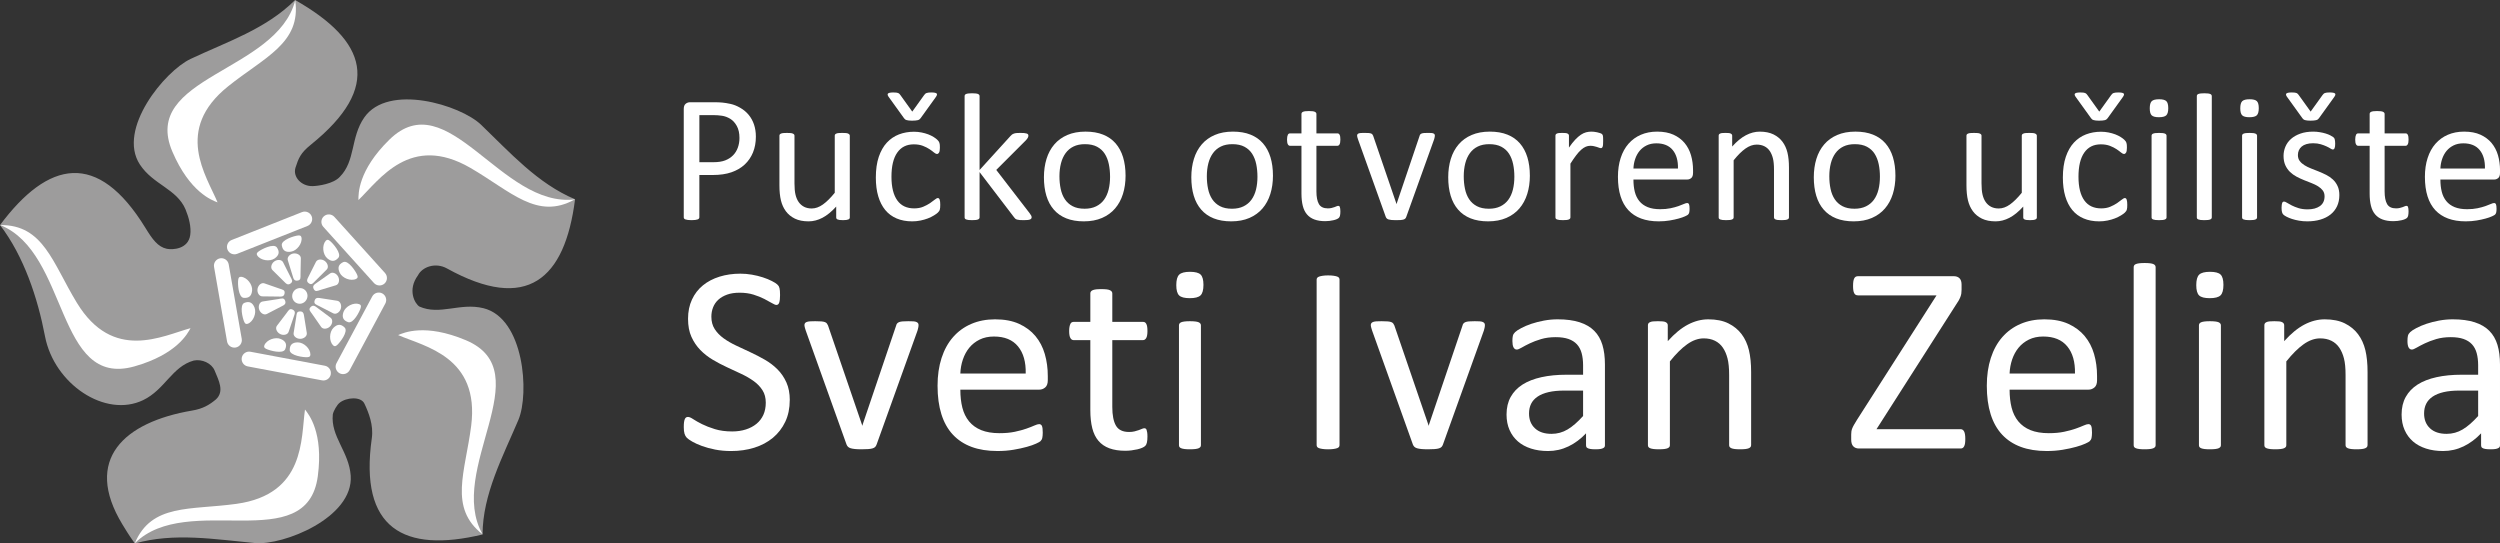 <?xml version="1.0" encoding="UTF-8"?>
<svg id="Layer_1" data-name="Layer 1" xmlns="http://www.w3.org/2000/svg" width="120mm" height="26.087mm" viewBox="0 0 340.157 73.946">
  <rect x="0" y="0" width="340.157" height="73.946" fill="#333333" stroke="none"/>
  <g>
    <path d="m65.658,72.723c.012-5.48,2.784-10.647,4.878-15.592,1.513-3.574.795-13.834-4.766-15.199-3.194-.781-5.926,1.015-8.709-.225-.613-.386-1.66-2.241-.194-4.242.575-1.149,2.378-1.811,3.946-.942,10.914,6.043,16.048,1.466,17.432-9.409-5.126-2.158-8.867-6.38-12.789-10.142-2.805-2.692-12.649-5.685-15.904-.972-1.871,2.704-1.169,5.896-3.311,8.057-.868.96-2.959,1.252-3.717,1.266-1.489.033-2.715-1.227-2.318-2.516.419-1.29.686-1.988,2.081-3.113,9.777-7.875,7.63-14.147-2.134-19.693-3.973,3.965-9.26,5.674-14.222,8.017-3.511,1.656-10.031,9.565-6.901,14.363,1.803,2.753,5.019,3.303,6.213,6.107.466,1.13.793,2.412.64,3.495-.274,1.909-2.356,2.034-3.185,1.868-1.217-.257-1.962-1.292-2.897-2.822-6.517-10.633-13.241-9.193-19.801-.405,3.25,4.223,5.142,9.97,6.123,15.128,1.239,6.496,8.206,11.176,13.362,8.685,2.961-1.431,3.921-4.554,6.871-5.379,1.124-.236,2.439.362,2.846,1.354.569,1.38,1.348,2.825.196,3.916-.922.781-1.822,1.295-3.254,1.533-9.253,1.569-14.86,6.639-9.493,15.485.997,1.648,1.27,1.985,1.695,2.602,5.353-1.52,10.918-.561,16.33-.062,3.871.354,13.432-3.444,13.043-9.159-.226-3.279-2.764-5.335-2.434-8.363.103-.472.568-1.283.927-1.564.905-.731,2.901-.908,3.376.127.563,1.188,1.256,2.914,1.003,4.686-1.755,12.341,4.382,15.668,15.066,13.111Z" style="fill: #9d9c9c; fill-rule: evenodd;"/>
    <g>
      <path d="m45.495,29.508l6.893,7.64c.374.414.342,1.061-.07,1.431h0c-.416.375-1.059.341-1.435-.073l-6.893-7.644c-.374-.41-.34-1.057.072-1.429h0c.415-.373,1.059-.341,1.433.075Z" style="fill: #fff; fill-rule: evenodd;"/>
      <path d="m52.429,41.297l-4.856,9.073c-.266.49-.882.679-1.372.416h0c-.49-.264-.68-.881-.417-1.373l4.86-9.074c.264-.492.88-.679,1.37-.418h0c.491.266.677.883.415,1.376Z" style="fill: #fff; fill-rule: evenodd;"/>
      <path d="m43.822,51.751l-10.116-1.899c-.55-.103-.912-.635-.81-1.188h0c.102-.544.635-.91,1.184-.805l10.116,1.901c.547.102.909.633.809,1.183h0c-.104.544-.637.911-1.184.808Z" style="fill: #fff; fill-rule: evenodd;"/>
      <path d="m30.895,46.463l-1.77-10.144c-.099-.547.271-1.076.823-1.172h0c.546-.096,1.075.273,1.171.823l1.773,10.137c.097.555-.273,1.078-.823,1.179h0c-.55.093-1.079-.275-1.175-.823Z" style="fill: #fff; fill-rule: evenodd;"/>
      <path d="m31.523,32.652l9.568-3.792c.518-.207,1.11.051,1.316.568h0c.206.519-.052,1.109-.571,1.318l-9.569,3.789c-.518.204-1.111-.052-1.315-.572h0c-.206-.517.05-1.107.571-1.311Z" style="fill: #fff; fill-rule: evenodd;"/>
      <path d="m41.162,39.255c.539.202.812.811.611,1.363-.204.558-.803.849-1.342.65-.542-.193-.81-.803-.612-1.357.204-.558.803-.849,1.343-.656Z" style="fill: #fff; fill-rule: evenodd;"/>
      <path d="m39.928,34.489h0c.488-.072,1.014.219,1.005.655l-.043,2.166c-.009.443.081.796-.405.87h0c-.492.071-.554-.285-.683-.704l-.64-2.063c-.135-.42.278-.852.766-.924Z" style="fill: #fff; fill-rule: evenodd;"/>
      <path d="m37.32,35.573h0c.397-.29.995-.283,1.195.107l.977,1.934c.197.396.444.666.047.957h0c-.396.294-.618.007-.931-.301l-1.535-1.52c-.312-.313-.152-.882.246-1.178Z" style="fill: #fff; fill-rule: evenodd;"/>
      <path d="m35.04,39.307h0c.079-.487.519-.897.932-.754l2.05.713c.415.145.779.168.699.655h0c-.083.485-.441.439-.882.429l-2.16-.026c-.439-.01-.721-.531-.639-1.017Z" style="fill: #fff; fill-rule: evenodd;"/>
      <path d="m35.263,42.122h0c-.158-.47.038-1.037.471-1.102l2.142-.33c.435-.072.767-.225.926.242h0c.157.467-.181.596-.573.792l-1.925.997c-.389.198-.883-.127-1.04-.6Z" style="fill: #fff; fill-rule: evenodd;"/>
      <path d="m38.107,45.443h0c-.437-.224-.694-.767-.43-1.119l1.314-1.727c.264-.349.4-.686.838-.465h0c.435.229.282.558.138.97l-.696,2.05c-.143.413-.726.522-1.163.291Z" style="fill: #fff; fill-rule: evenodd;"/>
      <path d="m40.856,46.102h0c-.492.006-.975-.353-.905-.787l.348-2.142c.068-.439.029-.797.522-.8h0c.49-.008.506.355.578.787l.344,2.137c.072.434-.395.8-.887.805Z" style="fill: #fff; fill-rule: evenodd;"/>
      <path d="m44.894,44.425h0c-.347.348-.948.418-1.197.059l-1.237-1.78c-.253-.358-.534-.594-.184-.936h0c.352-.346.615-.099.967.165l1.733,1.293c.351.266.271.852-.081,1.2Z" style="fill: #fff; fill-rule: evenodd;"/>
      <path d="m46.369,42.014h0c-.149.47-.637.814-1.029.617l-1.931-.991c-.39-.201-.748-.276-.6-.743h0c.146-.475.498-.374.933-.307l2.133.33c.436.067.643.622.495,1.094Z" style="fill: #fff; fill-rule: evenodd;"/>
      <path d="m46.019,37.652h0c.221.441.107,1.03-.31,1.16l-2.078.626c-.42.129-.727.322-.948-.118h0c-.221-.44.099-.614.456-.87l1.767-1.244c.358-.255.893.002,1.113.446Z" style="fill: #fff; fill-rule: evenodd;"/>
      <path d="m44.184,35.505h0c.399.288.58.859.268,1.17l-1.538,1.531c-.312.306-.493.627-.895.339h0c-.4-.282-.201-.586-.003-.977l.974-1.936c.201-.39.792-.415,1.195-.128Z" style="fill: #fff; fill-rule: evenodd;"/>
      <path d="m48.877,41.382c-.762-.276-1.866.3-2.139,1.061-.247.707-.049,1.153.626,1.389.707.25,1.577-1.45,1.707-1.926.074-.271.07-.412-.194-.523Z" style="fill: #fff; fill-rule: evenodd;"/>
      <path d="m45.324,46.989c-.575-.575-.529-1.819.047-2.387.531-.526,1.023-.545,1.526-.033.526.534-.644,2.046-1.018,2.371-.21.178-.341.235-.555.049Z" style="fill: #fff; fill-rule: evenodd;"/>
      <path d="m35.972,46.972c.313-.748,1.487-1.169,2.23-.847.686.294.882.746.599,1.401-.3.684-2.137.168-2.577-.055-.248-.131-.346-.229-.252-.5Z" style="fill: #fff; fill-rule: evenodd;"/>
      <path d="m42.235,48.244c.007-.81-.903-1.659-1.712-1.659-.747,0-1.106.332-1.102,1.047,0,.754,1.895,1.004,2.388.968.277-.018.408-.072.427-.355Z" style="fill: #fff; fill-rule: evenodd;"/>
      <path d="m32.806,37.661c.808.069,1.574,1.056,1.498,1.86-.065.743-.435,1.068-1.145,1.004-.747-.072-.828-1.98-.747-2.467.044-.274.105-.399.393-.398Z" style="fill: #fff; fill-rule: evenodd;"/>
      <path d="m48.46,37.947c-.73.354-1.889-.102-2.236-.835-.321-.676-.172-1.146.474-1.447.679-.325,1.723,1.28,1.902,1.739.101.257.11.398-.14.543Z" style="fill: #fff; fill-rule: evenodd;"/>
      <path d="m41.023,32.323c.136.797-.62,1.785-1.419,1.918-.737.122-1.148-.151-1.261-.856-.121-.739,1.707-1.298,2.2-1.343.277-.026.414.002.479.281Z" style="fill: #fff; fill-rule: evenodd;"/>
      <path d="m33.717,44.05c.756-.289,1.213-1.445.918-2.198-.273-.694-.72-.906-1.383-.642-.696.273-.238,2.132-.025,2.575.118.251.217.354.49.266Z" style="fill: #fff; fill-rule: evenodd;"/>
      <path d="m35.01,34.773c.456.672,1.691.851,2.355.393.611-.428.716-.907.309-1.496-.43-.612-2.132.256-2.515.565-.219.177-.296.29-.149.538Z" style="fill: #fff; fill-rule: evenodd;"/>
      <path d="m44.325,32.757c-.539.607-.419,1.846.194,2.382.562.49,1.052.474,1.519-.063.495-.566-.761-2.006-1.156-2.303-.218-.168-.353-.217-.558-.016Z" style="fill: #fff; fill-rule: evenodd;"/>
    </g>
    <path d="m29.603,27.537c-1.533-3.655-5.96-9.862,1.428-15.786,4.96-3.981,9.958-5.873,9.139-11.695-2.539,9.799-21.118,10.344-16.708,20.597,2.364,5.507,5.384,6.6,6.142,6.885Z" style="fill: #fff; fill-rule: evenodd;"/>
    <path d="m48.77,27.22c2.854-2.749,7.041-9.115,15.233-4.378,5.506,3.188,9.08,7.163,14.205,4.289-10.05,1.182-17.276-15.938-25.237-8.121-4.28,4.199-4.207,7.403-4.201,8.21Z" style="fill: #fff; fill-rule: evenodd;"/>
    <path d="m54.167,45.591c3.641,1.569,11.136,2.958,9.943,12.348-.807,6.312-3.087,11.145,1.548,14.76-4.983-8.811,8.004-22.105-2.291-26.417-5.526-2.317-8.455-1.009-9.2-.69Z" style="fill: #fff; fill-rule: evenodd;"/>
    <path d="m41.497,55.724c-.559,3.932.061,11.519-9.31,12.828-6.305.876-11.565-.061-13.844,5.359,7.2-7.116,23.432,1.939,24.899-9.125.789-5.945-1.24-8.425-1.744-9.062Z" style="fill: #fff; fill-rule: evenodd;"/>
    <path d="m25.923,44.65c-3.824,1.044-10.547,4.63-15.465-3.453C7.145,35.76,5.917,30.561.039,30.623c9.388,3.782,7.527,22.273,18.266,19.224,5.767-1.637,7.238-4.485,7.618-5.196Z" style="fill: #fff; fill-rule: evenodd;"/>
  </g>
  <g>
    <g>
      <path d="m102.846,18.59c0,.797-.132,1.518-.395,2.159-.264.642-.641,1.188-1.13,1.641-.489.455-1.09.804-1.802,1.051-.711.246-1.56.37-2.549.37h-1.814v5.751c0,.066-.018.123-.056.172-.036.05-.095.089-.172.119-.079.027-.186.052-.321.073-.136.021-.307.03-.513.03s-.376-.009-.512-.03c-.136-.021-.244-.046-.327-.073-.082-.03-.141-.069-.173-.119-.033-.049-.049-.105-.049-.172v-14.737c0-.329.086-.562.259-.702.173-.14.366-.211.581-.211h3.417c.346,0,.678.016.994.044.317.029.69.09,1.124.185.432.095.871.271,1.319.532.449.258.829.577,1.143.956.311.379.553.815.722,1.312.168.5.253,1.049.253,1.649Zm-2.233.173c0-.65-.122-1.193-.365-1.63-.242-.436-.542-.761-.9-.976-.357-.213-.728-.349-1.11-.407-.383-.056-.756-.086-1.117-.086h-1.963v6.405h1.913c.642,0,1.175-.082,1.599-.246.423-.165.779-.394,1.068-.686.287-.29.506-.642.653-1.048.148-.407.223-.849.223-1.326Z" style="fill: #fff;"/>
      <path d="m115.628,29.574c0,.064-.015.121-.043.166-.029.045-.08.084-.154.118-.073.032-.171.057-.29.073-.119.018-.266.024-.438.024-.189,0-.343-.007-.463-.024-.119-.017-.214-.041-.284-.073-.069-.034-.117-.073-.142-.118-.025-.045-.037-.102-.037-.166v-1.468c-.634.697-1.258,1.207-1.876,1.528-.617.321-1.242.483-1.875.483-.741,0-1.364-.123-1.87-.37-.506-.248-.916-.582-1.229-1.006-.313-.424-.537-.917-.673-1.481-.136-.563-.203-1.248-.203-2.056v-6.739c0-.064.014-.12.043-.165.029-.046.084-.087.167-.123.082-.039.189-.062.32-.075.132-.011.297-.017.493-.017.198,0,.363.007.494.017.132.013.237.036.314.075.079.036.135.077.167.123.033.045.05.101.05.165v6.468c0,.65.047,1.171.142,1.561.095.393.238.726.432,1.002.194.275.438.488.734.642.297.152.643.227,1.037.227.51,0,1.018-.181,1.523-.542.507-.362,1.044-.894,1.612-1.594v-7.764c0-.064.014-.12.043-.165.027-.046.084-.087.165-.123.083-.039.187-.062.315-.075.128-.011.294-.017.5-.017.198,0,.361.007.494.017.131.013.234.036.308.075.074.036.131.077.167.123.038.045.056.101.056.165v11.109Z" style="fill: #fff;"/>
      <path d="m127.932,27.882c0,.141-.005.263-.012.364-.009.104-.024.189-.044.261-.02.068-.046.131-.073.185-.029.055-.095.132-.198.235-.103.103-.278.23-.524.381-.247.152-.524.288-.833.409-.309.118-.644.215-1.006.288-.362.075-.736.112-1.124.112-.798,0-1.505-.132-2.122-.396-.617-.263-1.134-.646-1.55-1.153-.415-.507-.731-1.127-.949-1.863-.219-.736-.327-1.586-.327-2.549,0-1.094.134-2.034.4-2.82.268-.786.634-1.43,1.099-1.932.466-.501,1.013-.873,1.642-1.117.629-.241,1.311-.363,2.043-.363.353,0,.697.032,1.031.099.332.067.639.153.919.259.278.108.528.231.746.37.219.14.377.261.476.359.098.097.167.177.203.234.037.057.068.125.093.202.025.078.041.169.05.266.008.099.012.224.012.37,0,.321-.036.547-.111.674-.073.127-.164.191-.27.191-.124,0-.266-.068-.427-.204-.16-.136-.363-.286-.61-.45-.247-.166-.546-.314-.895-.45-.35-.136-.765-.204-1.241-.204-.978,0-1.729.377-2.252,1.13-.524.752-.783,1.846-.783,3.277,0,.715.067,1.341.203,1.882.136.538.335.987.599,1.35.264.364.587.633.969.81.383.177.821.265,1.314.265.47,0,.881-.073,1.234-.222.353-.149.66-.311.92-.486.259-.179.477-.338.653-.482.178-.144.315-.216.414-.216.058,0,.106.016.147.05.041.032.076.088.105.166.028.077.049.177.062.297.012.118.018.261.018.424Zm-2.203-14.933c.058-.073.109-.134.154-.179s.104-.082.179-.112c.074-.027.163-.049.266-.06.103-.014.231-.019.389-.019.213,0,.383.015.506.043.123.027.204.071.24.123.038.054.04.124.007.211-.032.086-.095.191-.185.314l-2.036,2.827c-.049.064-.102.118-.161.159-.057.041-.129.073-.215.093-.087.021-.191.037-.315.05-.123.013-.275.02-.456.02-.173,0-.317-.007-.432-.02-.115-.013-.217-.03-.303-.056-.086-.024-.156-.057-.21-.098-.054-.043-.102-.09-.143-.148l-2.036-2.827c-.091-.113-.152-.217-.184-.308-.033-.09-.029-.163.012-.217.041-.052.122-.096.241-.123.119-.028.285-.043.5-.043.172,0,.31.006.413.019.102.011.187.032.253.06.065.03.122.067.167.112s.093.105.142.179l1.604,2.234,1.604-2.234Z" style="fill: #fff;"/>
      <path d="m140.367,29.562c0,.066-.018.123-.05.172-.033.05-.088.091-.167.125-.078.032-.187.057-.327.073-.14.018-.316.024-.53.024-.222,0-.405-.005-.549-.018-.144-.013-.266-.034-.364-.062-.099-.028-.179-.069-.241-.123-.061-.054-.116-.118-.166-.191l-4.69-6.146v6.159c0,.064-.017.121-.049.166-.033.045-.086.084-.16.118-.074.032-.177.057-.31.073-.131.018-.3.024-.506.024-.197,0-.361-.007-.493-.024-.132-.017-.236-.041-.315-.073-.077-.034-.131-.073-.16-.118s-.043-.102-.043-.166V13.085c0-.066.014-.123.043-.173.029-.049.083-.09.16-.124.079-.032.184-.057.315-.073.132-.018.296-.024.493-.024.206,0,.375.007.506.024.133.017.235.041.31.073.074.034.127.075.16.124.032.05.049.106.049.173v10.046l4.196-4.616c.066-.082.136-.148.21-.202.074-.054.163-.1.266-.136.102-.039.225-.062.364-.075.14-.011.308-.017.506-.017.206,0,.378.007.518.017.141.013.253.034.341.062.086.027.147.066.185.111.037.046.056.104.056.179,0,.1-.027.196-.08.295-.054.1-.142.216-.266.347l-4.024,4.024,4.519,5.862c.106.14.183.252.227.338.046.086.068.168.068.241Z" style="fill: #fff;"/>
      <path d="m153.147,23.897c0,.904-.119,1.737-.357,2.499-.239.761-.595,1.417-1.068,1.968-.473.552-1.065.982-1.777,1.29-.711.308-1.536.463-2.474.463-.914,0-1.709-.136-2.389-.407-.679-.271-1.244-.667-1.696-1.187-.453-.517-.79-1.147-1.013-1.888-.223-.74-.333-1.578-.333-2.517,0-.904.117-1.737.352-2.5.234-.76.588-1.417,1.061-1.968.473-.551,1.062-.98,1.771-1.283.707-.306,1.533-.459,2.479-.459.914,0,1.71.136,2.389.409.679.271,1.245.665,1.697,1.185.453.519.792,1.148,1.019,1.888.225.741.339,1.576.339,2.507Zm-2.11.135c0-.601-.056-1.169-.168-1.702-.112-.536-.297-1.006-.554-1.408-.258-.403-.606-.722-1.047-.956-.44-.234-.988-.351-1.643-.351-.606,0-1.127.106-1.563.32-.436.213-.794.515-1.077.906-.282.39-.492.852-.629,1.389-.137.534-.206,1.12-.206,1.753,0,.609.057,1.18.17,1.716.111.534.298,1.001.56,1.399.262.4.612.717,1.053.951.438.235.987.351,1.644.351.598,0,1.116-.107,1.557-.321.44-.213.801-.515,1.083-.899.282-.388.489-.849.623-1.383.133-.536.199-1.123.199-1.766Z" style="fill: #fff;"/>
      <path d="m173.202,23.897c0,.904-.118,1.737-.357,2.499-.239.761-.594,1.417-1.067,1.968-.473.552-1.066.982-1.777,1.29-.712.308-1.536.463-2.475.463-.913,0-1.709-.136-2.389-.407-.679-.271-1.244-.667-1.696-1.187-.453-.517-.79-1.147-1.013-1.888-.222-.74-.333-1.578-.333-2.517,0-.904.117-1.737.353-2.5.233-.76.588-1.417,1.062-1.968.472-.551,1.062-.98,1.77-1.283.707-.306,1.534-.459,2.48-.459.914,0,1.709.136,2.389.409.678.271,1.244.665,1.696,1.185.453.519.792,1.148,1.019,1.888.226.741.339,1.576.339,2.507Zm-2.11.135c0-.601-.056-1.169-.167-1.702-.113-.536-.298-1.006-.555-1.408-.258-.403-.606-.722-1.047-.956-.439-.234-.988-.351-1.644-.351-.606,0-1.127.106-1.563.32-.436.213-.794.515-1.077.906-.282.39-.492.852-.629,1.389-.137.534-.205,1.12-.205,1.753,0,.609.056,1.18.169,1.716.111.534.298,1.001.56,1.399.262.4.612.717,1.053.951.439.235.987.351,1.644.351.598,0,1.117-.107,1.557-.321.44-.213.801-.515,1.083-.899.282-.388.49-.849.624-1.383.132-.536.198-1.123.198-1.766Z" style="fill: #fff;"/>
      <path d="m182.375,28.759c0,.238-.018.428-.05.568-.033.14-.083.243-.149.308-.065.066-.164.129-.296.186-.132.058-.282.105-.45.142-.169.037-.348.069-.537.093-.189.025-.379.036-.567.036-.576,0-1.07-.075-1.481-.228-.411-.151-.749-.382-1.012-.691-.264-.308-.455-.697-.573-1.171-.12-.474-.18-1.031-.18-1.673v-6.491h-1.555c-.124,0-.223-.067-.296-.198-.074-.132-.112-.347-.112-.642,0-.157.011-.289.031-.396.02-.106.048-.193.081-.265.032-.069.075-.118.129-.148.054-.028.113-.043.179-.043h1.543v-2.64c0-.059.015-.112.043-.161.028-.05.083-.093.16-.13.078-.036.183-.064.315-.079.131-.017.296-.026.493-.026.205,0,.374.009.507.026.131.015.233.043.308.079.074.037.128.08.161.13.033.049.049.103.049.161v2.64h2.851c.067,0,.124.015.174.043.049.03.092.079.129.148.038.071.063.159.081.265.016.107.024.239.024.396,0,.295-.038.51-.11.642-.075.131-.174.198-.298.198h-2.851v6.193c0,.767.113,1.344.339,1.735.227.39.632.586,1.217.586.188,0,.357-.017.506-.056.148-.037.279-.076.396-.116.115-.041.213-.08.296-.119.082-.036.156-.054.222-.054.041,0,.081.009.117.03.037.021.065.06.086.116.02.059.039.138.057.234.016.1.024.225.024.371Z" style="fill: #fff;"/>
      <path d="m195.227,18.441c0,.032-.003.066-.006.105-.004.036-.011.075-.019.116-.007.041-.018.086-.03.136s-.026.104-.043.161l-3.789,10.552c-.033.091-.076.166-.129.222-.054.059-.135.104-.241.136-.106.032-.243.057-.407.069-.164.013-.37.018-.618.018-.246,0-.451-.007-.616-.024-.165-.017-.298-.041-.401-.073-.102-.034-.184-.079-.24-.138-.059-.056-.103-.127-.136-.209l-3.777-10.552c-.032-.099-.06-.185-.08-.26-.02-.073-.033-.13-.036-.166-.004-.037-.007-.069-.007-.093,0-.066.017-.123.05-.172.032-.05.088-.089.166-.119.078-.027.181-.047.309-.056.127-.006.286-.011.475-.011.239,0,.431.007.575.017.143.013.254.036.333.068.078.032.135.073.173.123.036.05.072.112.104.185l3.135,9.159.05.146.037-.146,3.097-9.159c.017-.072.046-.135.088-.185.041-.05.1-.091.179-.123.077-.032.185-.056.32-.068.136-.011.314-.017.537-.017.188,0,.346.005.469.011.124.009.221.03.29.062.07.032.119.073.148.118.028.046.043.1.043.166Z" style="fill: #fff;"/>
      <path d="m208.158,23.897c0,.904-.119,1.737-.358,2.499-.239.761-.595,1.417-1.068,1.968-.473.552-1.065.982-1.777,1.29-.711.308-1.536.463-2.474.463-.914,0-1.709-.136-2.389-.407-.679-.271-1.244-.667-1.696-1.187-.453-.517-.79-1.147-1.013-1.888-.223-.74-.333-1.578-.333-2.517,0-.904.117-1.737.352-2.5.234-.76.588-1.417,1.061-1.968.473-.551,1.062-.98,1.771-1.283.707-.306,1.533-.459,2.479-.459.914,0,1.71.136,2.389.409.679.271,1.245.665,1.697,1.185.453.519.792,1.148,1.019,1.888.226.741.339,1.576.339,2.507Zm-2.11.135c0-.601-.056-1.169-.168-1.702-.112-.536-.297-1.006-.554-1.408-.258-.403-.606-.722-1.047-.956-.44-.234-.988-.351-1.644-.351-.606,0-1.127.106-1.563.32-.436.213-.794.515-1.077.906-.282.39-.492.852-.629,1.389-.137.534-.205,1.12-.205,1.753,0,.609.056,1.18.169,1.716.111.534.298,1.001.56,1.399.262.4.612.717,1.053.951.439.235.987.351,1.643.351.598,0,1.116-.107,1.557-.321.44-.213.801-.515,1.083-.899.282-.388.49-.849.623-1.383.133-.536.199-1.123.199-1.766Z" style="fill: #fff;"/>
      <path d="m218.128,19.195c0,.181-.004.331-.013.456-.007.123-.024.22-.049.289-.024.07-.056.124-.093.161-.037.036-.089.056-.154.056s-.146-.02-.24-.056c-.095-.037-.202-.073-.32-.112-.119-.036-.254-.071-.401-.104-.149-.034-.31-.049-.481-.049-.206,0-.408.041-.605.122-.196.082-.405.218-.623.407-.219.189-.446.441-.684.754-.239.312-.503.695-.79,1.147v7.307c0,.064-.018.121-.05.166-.033.045-.086.084-.16.118-.074.032-.177.057-.309.073-.132.018-.301.024-.506.024-.197,0-.362-.007-.493-.024-.133-.017-.237-.041-.315-.073-.078-.034-.132-.073-.161-.118-.028-.045-.043-.102-.043-.166v-11.109c0-.064.014-.12.038-.165.023-.046.073-.087.147-.123.074-.039.169-.062.284-.075.115-.011.267-.017.456-.017.182,0,.332.007.451.017.118.013.211.036.277.075.066.036.112.077.142.123.029.045.043.101.043.165v1.617c.305-.443.591-.806.858-1.085.268-.28.52-.5.759-.661.239-.159.476-.271.71-.334.234-.059.471-.093.71-.093.106,0,.228.007.363.02.136.014.278.035.427.069.148.032.281.068.4.109.119.041.203.082.253.123.05.043.083.082.099.118.017.037.031.084.044.143.013.058.02.142.024.252.004.111.006.263.006.452Z" style="fill: #fff;"/>
      <path d="m230.358,23.537c0,.323-.081.552-.241.688-.161.136-.346.202-.552.202h-7.315c0,.618.061,1.174.185,1.666.125.493.331.918.621,1.273.288.354.665.625,1.128.815.463.189,1.029.284,1.699.284.529,0,1.001-.043,1.414-.13.413-.088.77-.183,1.072-.29.303-.107.55-.205.745-.291.193-.086.34-.129.44-.129.057,0,.108.015.154.043.046.028.08.073.105.129.024.059.043.138.056.241s.018.229.018.377c0,.108-.004.2-.013.277-.007.078-.018.149-.03.209-.013.062-.033.118-.062.168-.028.05-.065.097-.11.143-.045.045-.179.118-.401.222-.222.104-.511.202-.863.301-.354.1-.764.188-1.228.266-.465.079-.96.118-1.486.118-.914,0-1.714-.127-2.401-.384-.687-.254-1.266-.633-1.733-1.134-.47-.502-.824-1.133-1.061-1.889-.239-.758-.358-1.639-.358-2.642,0-.954.123-1.812.37-2.572.247-.763.603-1.408,1.067-1.938.466-.531,1.026-.939,1.686-1.223.657-.284,1.394-.427,2.208-.427.872,0,1.615.141,2.229.42.612.28,1.116.657,1.512,1.131.394.474.685,1.029.87,1.666.185.638.277,1.318.277,2.041v.37Zm-2.049-.603c.025-1.07-.213-1.909-.713-2.519-.501-.609-1.245-.913-2.23-.913-.504,0-.947.095-1.328.284-.381.189-.699.439-.956.751-.257.314-.455.679-.596,1.094-.142.416-.22.849-.236,1.303h6.059Z" style="fill: #fff;"/>
      <path d="m243.412,29.574c0,.064-.018.121-.05.166-.033.045-.087.084-.16.118-.074.032-.178.057-.309.073-.132.018-.297.024-.494.024-.206,0-.374-.007-.507-.024-.131-.017-.233-.041-.308-.073-.074-.034-.128-.073-.16-.118-.033-.045-.05-.102-.05-.166v-6.504c0-.635-.049-1.145-.148-1.53-.098-.388-.242-.722-.432-1.002-.189-.277-.434-.492-.734-.642-.3-.146-.647-.222-1.043-.222-.51,0-1.02.182-1.53.543-.511.363-1.045.894-1.604,1.593v7.764c0,.064-.017.121-.05.166-.033.045-.086.084-.16.118-.074.032-.177.057-.309.073-.132.018-.301.024-.506.024-.197,0-.362-.007-.493-.024-.133-.017-.237-.041-.315-.073-.077-.034-.132-.073-.16-.118-.029-.045-.043-.102-.043-.166v-11.109c0-.064.013-.12.037-.165.023-.046.073-.087.147-.123.074-.039.169-.062.284-.075.115-.011.268-.017.457-.017.181,0,.331.007.451.017.118.013.211.036.276.075.066.036.112.077.142.123.029.045.043.101.043.165v1.471c.626-.7,1.249-1.212,1.87-1.537.621-.325,1.249-.489,1.883-.489.74,0,1.364.128,1.87.377.506.252.915.588,1.228,1.006.311.42.536.913.671,1.476.137.562.205,1.24.205,2.03v6.775Z" style="fill: #fff;"/>
      <path d="m257.898,23.897c0,.904-.118,1.737-.357,2.499-.239.761-.595,1.417-1.068,1.968-.473.552-1.065.982-1.777,1.29-.711.308-1.536.463-2.474.463-.914,0-1.709-.136-2.389-.407-.679-.271-1.244-.667-1.696-1.187-.453-.517-.79-1.147-1.013-1.888-.222-.74-.333-1.578-.333-2.517,0-.904.117-1.737.351-2.5.234-.76.588-1.417,1.062-1.968.473-.551,1.062-.98,1.771-1.283.707-.306,1.534-.459,2.479-.459.914,0,1.71.136,2.39.409.678.271,1.244.665,1.696,1.185.453.519.792,1.148,1.018,1.888.226.741.339,1.576.339,2.507Zm-2.11.135c0-.601-.056-1.169-.168-1.702-.112-.536-.297-1.006-.554-1.408-.258-.403-.606-.722-1.047-.956s-.988-.351-1.644-.351c-.606,0-1.127.106-1.563.32-.436.213-.794.515-1.077.906-.282.39-.492.852-.629,1.389-.137.534-.205,1.12-.205,1.753,0,.609.056,1.18.169,1.716.111.534.298,1.001.56,1.399.262.4.612.717,1.053.951.439.235.987.351,1.643.351.598,0,1.116-.107,1.557-.321.44-.213.801-.515,1.083-.899.282-.388.49-.849.623-1.383.133-.536.199-1.123.199-1.766Z" style="fill: #fff;"/>
      <path d="m277.14,29.574c0,.064-.016.121-.043.166-.029.045-.081.084-.155.118-.073.032-.17.057-.29.073-.119.018-.266.024-.437.024-.189,0-.344-.007-.463-.024-.12-.017-.215-.041-.284-.073-.07-.034-.117-.073-.143-.118-.024-.045-.036-.102-.036-.166v-1.468c-.635.697-1.259,1.207-1.877,1.528-.616.321-1.242.483-1.875.483-.74,0-1.363-.123-1.87-.37-.506-.248-.916-.582-1.228-1.006-.313-.424-.537-.917-.673-1.481-.136-.563-.204-1.248-.204-2.056v-6.739c0-.064.015-.12.044-.165.028-.046.083-.087.166-.123.082-.039.188-.062.321-.075.131-.011.296-.017.493-.017s.362.007.494.017c.131.013.236.036.314.075.078.036.134.077.166.123.034.045.05.101.05.165v6.468c0,.65.048,1.171.143,1.561.095.393.237.726.432,1.002.193.275.437.488.733.642.298.152.644.227,1.037.227.511,0,1.019-.181,1.524-.542.506-.362,1.043-.894,1.611-1.594v-7.764c0-.064.014-.12.043-.165.028-.046.084-.087.166-.123.083-.039.187-.062.315-.075.127-.011.294-.017.499-.017.198,0,.362.007.494.017.132.013.235.036.309.075.074.036.13.077.166.123.038.045.057.101.057.165v11.109Z" style="fill: #fff;"/>
      <path d="m289.441,27.882c0,.141-.004.263-.012.364-.009.104-.023.189-.044.261-.02.068-.045.131-.073.185-.029.055-.095.132-.198.235-.103.103-.277.23-.524.381-.246.152-.524.288-.833.409-.309.118-.644.215-1.006.288-.362.075-.735.112-1.123.112-.798,0-1.505-.132-2.123-.396-.617-.263-1.134-.646-1.549-1.153-.416-.507-.732-1.127-.95-1.863-.218-.736-.327-1.586-.327-2.549,0-1.094.134-2.034.4-2.82.268-.786.635-1.43,1.1-1.932.465-.501,1.012-.873,1.642-1.117.629-.241,1.31-.363,2.042-.363.354,0,.697.032,1.031.099.333.067.64.153.919.259.279.108.529.231.746.37.219.14.377.261.475.359.099.097.167.177.204.234.036.057.067.125.093.202.024.078.041.169.049.266.008.099.012.224.012.37,0,.321-.036.547-.11.674-.074.127-.165.191-.272.191-.124,0-.266-.068-.426-.204-.161-.136-.364-.286-.61-.45-.248-.166-.546-.314-.894-.45-.351-.136-.765-.204-1.241-.204-.979,0-1.73.377-2.252,1.13-.523.752-.784,1.846-.784,3.277,0,.715.068,1.341.203,1.882.136.538.335.987.599,1.35.264.364.587.633.969.81.384.177.821.265,1.314.265.47,0,.881-.073,1.235-.222.353-.149.659-.311.919-.486.26-.179.476-.338.653-.482.178-.144.315-.216.414-.216.058,0,.107.016.148.05.04.032.076.088.105.166.027.077.048.177.06.297.013.118.019.261.019.424Zm-2.202-14.933c.057-.073.108-.134.153-.179.046-.045.104-.082.179-.112.074-.027.163-.049.267-.06.102-.014.231-.019.389-.019.213,0,.382.015.506.043.122.027.203.071.24.123.037.054.039.124.006.211-.032.086-.095.191-.185.314l-2.037,2.827c-.049.064-.102.118-.16.159-.058.041-.13.073-.216.093-.087.021-.191.037-.315.05-.122.013-.275.02-.456.02-.173,0-.316-.007-.432-.02s-.217-.03-.303-.056c-.086-.024-.156-.057-.21-.098-.054-.043-.101-.09-.142-.148l-2.037-2.827c-.091-.113-.151-.217-.184-.308-.034-.09-.029-.163.012-.217.041-.052.121-.096.241-.123.118-.028.285-.043.499-.043.172,0,.311.006.413.019.103.011.188.032.253.06.066.03.122.067.167.112.046.045.093.105.143.179l1.604,2.234,1.605-2.234Z" style="fill: #fff;"/>
      <path d="m295.019,14.715c0,.476-.09.801-.27.976-.183.172-.515.258-1,.258-.478,0-.805-.084-.982-.254-.176-.168-.265-.486-.265-.956,0-.476.091-.801.271-.976.181-.172.515-.258,1-.258.477,0,.804.084.98.252.178.17.266.488.266.958Zm-.234,14.859c0,.064-.018.121-.05.166-.033.045-.086.084-.16.118-.074.032-.177.057-.309.073-.132.018-.301.024-.506.024-.197,0-.362-.007-.493-.024-.133-.017-.237-.041-.315-.073-.078-.034-.132-.073-.16-.118-.029-.045-.043-.102-.043-.166v-11.109c0-.056.014-.109.043-.159.028-.05.082-.09.16-.123.078-.034.183-.058.315-.075.131-.015.296-.023.493-.023.205,0,.374.009.506.023.132.018.234.041.309.075.074.033.127.073.16.123.032.05.05.104.05.159v11.109Z" style="fill: #fff;"/>
      <path d="m300.942,29.574c0,.064-.017.121-.049.166-.033.045-.086.084-.16.118-.075.032-.177.057-.31.073-.131.018-.3.024-.506.024-.197,0-.361-.007-.493-.024-.132-.017-.236-.041-.315-.073-.077-.034-.131-.073-.16-.118-.029-.045-.043-.102-.043-.166V13.085c0-.066.014-.123.043-.173.029-.049.083-.09.16-.124.079-.032.184-.057.315-.073.132-.018.296-.024.493-.024.206,0,.375.007.506.024.133.017.234.041.31.073.074.034.127.075.16.124.032.05.049.106.049.173v16.489Z" style="fill: #fff;"/>
      <path d="m307.335,14.715c0,.476-.09.801-.271.976-.182.172-.515.258-1,.258-.477,0-.804-.084-.981-.254-.177-.168-.265-.486-.265-.956,0-.476.09-.801.27-.976.182-.172.515-.258,1.001-.258.477,0,.804.084.98.252.178.17.266.488.266.958Zm-.234,14.859c0,.064-.018.121-.05.166-.033.045-.086.084-.16.118-.074.032-.177.057-.31.073-.131.018-.3.024-.506.024-.196,0-.361-.007-.492-.024-.133-.017-.237-.041-.316-.073-.077-.034-.131-.073-.16-.118s-.043-.102-.043-.166v-11.109c0-.056.014-.109.043-.159s.083-.09.16-.123c.079-.034.184-.058.316-.075.131-.015.296-.023.492-.023.206,0,.375.009.506.023.133.018.235.041.31.075.074.033.127.073.16.123.032.05.05.104.05.159v11.109Z" style="fill: #fff;"/>
      <path d="m318.298,26.55c0,.568-.105,1.074-.314,1.518-.211.445-.508.82-.895,1.124-.386.304-.846.534-1.382.69-.534.158-1.124.235-1.766.235-.394,0-.77-.03-1.128-.093-.357-.062-.679-.14-.963-.234s-.525-.194-.724-.297c-.195-.101-.34-.194-.43-.278-.091-.082-.157-.196-.198-.345-.041-.148-.062-.349-.062-.604,0-.157.009-.289.025-.395.016-.108.037-.193.061-.26.025-.065.06-.112.105-.143.045-.028.097-.043.155-.043.09,0,.224.056.4.168.176.109.395.232.654.364.258.131.566.252.919.363.353.11.763.166,1.224.166.344,0,.656-.037.936-.109.279-.076.522-.184.727-.328.206-.144.366-.327.476-.549.112-.224.168-.486.168-.79,0-.312-.082-.577-.241-.79-.161-.213-.372-.402-.635-.568-.266-.164-.56-.311-.89-.438-.329-.129-.669-.263-1.019-.402-.351-.14-.69-.297-1.024-.474-.334-.177-.631-.394-.895-.647-.263-.257-.474-.561-.636-.916-.159-.353-.241-.776-.241-1.27,0-.438.087-.852.255-1.253.168-.398.422-.75.76-1.049.336-.302.758-.54,1.264-.722.506-.181,1.096-.273,1.771-.273.296,0,.593.026.888.076.297.049.563.109.803.185.239.073.441.153.611.241.168.086.295.162.384.229.086.065.142.123.172.172.028.05.05.105.061.166.013.062.025.138.038.228.012.09.018.202.018.333,0,.141-.006.261-.018.364-.013.103-.034.188-.062.254-.027.064-.064.112-.105.143-.04.027-.086.043-.135.043-.073,0-.182-.045-.321-.136-.14-.091-.32-.188-.542-.291-.223-.104-.484-.2-.784-.29-.302-.091-.644-.136-1.031-.136-.345,0-.65.038-.913.118-.263.077-.479.189-.647.332-.168.144-.295.316-.384.512-.086.198-.129.411-.129.642,0,.321.082.592.247.81.164.218.38.409.642.572.263.166.564.314.9.446.338.131.683.267,1.031.407.349.14.695.297,1.038.469.34.172.643.384.906.629.263.248.476.543.635.889.162.345.241.758.241,1.234Zm-2.302-13.601c.059-.073.108-.134.155-.179.043-.045.104-.082.179-.112.073-.027.161-.049.265-.06.104-.014.232-.019.388-.019.216,0,.384.015.506.043.125.027.205.071.241.123.037.054.039.124.007.211-.032.086-.095.191-.186.314l-2.036,2.827c-.05.064-.103.118-.16.159-.058.041-.129.073-.217.093-.086.021-.189.037-.314.05-.123.013-.275.02-.457.02-.172,0-.316-.007-.43-.02-.117-.013-.218-.03-.304-.056-.087-.024-.157-.057-.209-.098-.054-.043-.102-.09-.143-.148l-2.036-2.827c-.091-.113-.153-.217-.186-.308-.032-.09-.03-.163.013-.217.041-.052.121-.096.239-.123.121-.028.286-.043.502-.043.172,0,.31.006.413.019.102.011.186.032.252.06.066.03.12.067.166.112.045.045.093.105.142.179l1.606,2.234,1.604-2.234Z" style="fill: #fff;"/>
      <path d="m327.713,28.759c0,.238-.018.428-.05.568-.032.14-.081.243-.148.308-.064.066-.163.129-.295.186-.133.058-.282.105-.452.142-.168.037-.347.069-.536.093-.189.025-.379.036-.568.036-.574,0-1.069-.075-1.481-.228-.411-.151-.747-.382-1.012-.691-.263-.308-.454-.697-.572-1.171-.121-.474-.179-1.031-.179-1.673v-6.491h-1.557c-.123,0-.222-.067-.295-.198-.075-.132-.112-.347-.112-.642,0-.157.011-.289.032-.396.019-.106.045-.193.08-.265.032-.069.075-.118.129-.148.054-.028.112-.043.179-.043h1.544v-2.64c0-.059.013-.112.043-.161.028-.05.082-.093.159-.13.08-.036.183-.064.314-.079.134-.017.297-.026.495-.026.204,0,.375.009.506.026.132.015.234.043.308.079.073.037.127.08.162.13.032.049.049.103.049.161v2.64h2.851c.064,0,.123.015.173.043.05.03.093.079.129.148.036.071.064.159.08.265.017.107.025.239.025.396,0,.295-.036.51-.112.642-.072.131-.172.198-.295.198h-2.851v6.193c0,.767.112,1.344.339,1.735.226.39.631.586,1.216.586.19,0,.358-.017.506-.056.148-.037.28-.076.394-.116.116-.041.215-.08.297-.119.082-.036.155-.054.222-.054.041,0,.08.009.118.03.037.021.064.06.087.116.018.059.038.138.054.234.017.1.025.225.025.371Z" style="fill: #fff;"/>
      <path d="m340.157,23.537c0,.323-.082.552-.243.688-.161.136-.345.202-.552.202h-7.315c0,.618.062,1.174.187,1.666.122.493.329.918.62,1.273.288.354.665.625,1.128.815.463.189,1.029.284,1.698.284.53,0,1.002-.043,1.415-.13.413-.088.771-.183,1.072-.29.302-.107.549-.205.745-.291.193-.086.34-.129.438-.129.059,0,.11.015.155.043.045.028.082.073.105.129.026.059.043.138.056.241.014.104.02.229.02.377,0,.108-.004.2-.013.277-.009.078-.018.149-.03.209-.013.062-.034.118-.062.168-.027.05-.066.097-.109.143-.048.045-.181.118-.402.222s-.511.202-.863.301c-.353.1-.765.188-1.227.266-.465.079-.963.118-1.488.118-.912,0-1.713-.127-2.4-.384-.686-.254-1.266-.633-1.735-1.134-.467-.502-.822-1.133-1.061-1.889-.238-.758-.357-1.639-.357-2.642,0-.954.123-1.812.371-2.572.247-.763.602-1.408,1.067-1.938.465-.531,1.027-.939,1.684-1.223.659-.284,1.395-.427,2.211-.427.872,0,1.615.141,2.227.42.613.28,1.117.657,1.514,1.131.394.474.685,1.029.87,1.666.184.638.277,1.318.277,2.041v.37Zm-2.05-.603c.026-1.07-.213-1.909-.715-2.519-.499-.609-1.242-.913-2.228-.913-.504,0-.947.095-1.328.284-.381.189-.699.439-.956.751-.256.314-.456.679-.596,1.094-.141.416-.22.849-.237,1.303h6.061Z" style="fill: #fff;"/>
    </g>
    <g>
      <path d="m107.455,54.448c0,1.098-.202,2.077-.607,2.934-.405.857-.967,1.586-1.684,2.185-.719.596-1.565,1.046-2.536,1.349-.973.303-2.021.452-3.143.452-.785,0-1.513-.066-2.184-.198-.67-.135-1.269-.295-1.794-.489-.525-.193-.966-.394-1.322-.598-.355-.205-.604-.381-.743-.526-.138-.144-.241-.329-.308-.553-.066-.222-.099-.523-.099-.897,0-.266.012-.484.035-.661.024-.174.061-.317.109-.427.048-.108.108-.183.181-.226.072-.042.157-.063.254-.063.169,0,.407.102.716.309.308.204.703.428,1.186.669.483.242,1.066.469,1.748.68.682.211,1.471.317,2.364.317.677,0,1.296-.092,1.856-.272.562-.18,1.046-.436,1.45-.77.404-.333.716-.74.934-1.223.216-.482.325-1.033.325-1.648,0-.664-.151-1.231-.453-1.703-.302-.471-.7-.886-1.195-1.24-.496-.357-1.061-.684-1.694-.98-.634-.296-1.283-.598-1.947-.907-.664-.307-1.311-.647-1.938-1.021-.628-.375-1.19-.816-1.685-1.323-.494-.507-.895-1.103-1.204-1.783-.309-.683-.462-1.501-.462-2.456,0-.979.178-1.852.534-2.617.355-.768.852-1.411,1.485-1.929.635-.52,1.39-.916,2.265-1.189.876-.271,1.821-.406,2.836-.406.518,0,1.042.043,1.567.135.525.092,1.02.211,1.485.363.465.15.878.32,1.241.507.362.186.601.337.716.452.113.115.188.207.226.272.036.067.066.152.091.254.023.103.042.227.054.37.013.146.019.333.019.564,0,.216-.01.409-.027.578-.018.17-.045.311-.081.427-.037.115-.088.198-.154.252-.066.055-.143.083-.227.083-.133,0-.342-.085-.625-.255-.284-.167-.631-.358-1.042-.569-.41-.211-.896-.404-1.458-.581-.561-.174-1.192-.261-1.893-.261-.652,0-1.22.087-1.703.261-.482.177-.882.409-1.195.698-.314.289-.55.636-.707,1.033-.156.398-.234.82-.234,1.269,0,.652.149,1.214.452,1.684.303.472.704.888,1.205,1.251.5.363,1.071.693,1.712.996.64.302,1.292.606,1.957.916.663.307,1.315.645,1.956,1.014.64.367,1.211.802,1.712,1.305.502.5.906,1.092,1.214,1.775.308.683.463,1.487.463,2.419Z" style="fill: #fff;"/>
      <path d="m124.98,44.229c0,.05-.002.1-.009.154-.006.055-.015.113-.027.172-.012.061-.026.128-.045.2-.018.072-.039.15-.063.235l-5.561,15.489c-.048.133-.111.242-.189.326-.08.085-.197.152-.353.2-.158.048-.357.081-.599.099-.241.019-.544.028-.906.028s-.664-.014-.905-.037c-.242-.024-.437-.062-.589-.109-.151-.048-.269-.112-.353-.197-.085-.085-.151-.188-.198-.309l-5.544-15.489c-.049-.144-.089-.272-.118-.381-.03-.108-.049-.189-.054-.244-.007-.054-.01-.1-.01-.137,0-.096.023-.181.072-.253.048-.071.13-.13.245-.171.114-.044.266-.07.452-.083.187-.011.42-.017.698-.017.351,0,.631.009.842.026.211.02.375.052.49.1.113.048.198.109.253.183.055.072.105.161.154.27l4.601,13.442.072.218.054-.218,4.548-13.442c.024-.109.066-.198.127-.27.061-.073.147-.135.263-.183.115-.048.271-.08.471-.1.199-.017.462-.026.789-.026.276,0,.506.007.687.017.181.013.323.043.426.092.102.048.175.106.218.172.042.067.062.148.062.243Z" style="fill: #fff;"/>
      <path d="m142.568,51.712c0,.472-.118.807-.354,1.004-.236.2-.507.301-.809.301h-10.738c0,.904.091,1.721.272,2.445.183.724.486,1.346.911,1.866.425.52.977.918,1.656,1.196.68.276,1.512.415,2.495.415.776,0,1.468-.062,2.075-.189.606-.129,1.131-.271,1.574-.427.443-.157.808-.298,1.092-.427.285-.126.501-.189.646-.189.085,0,.161.022.228.064.067.044.118.106.155.189.036.085.063.204.082.355.018.15.026.335.026.553,0,.156-.006.294-.018.406-.013.115-.026.218-.045.31-.019.091-.049.172-.091.243-.042.074-.097.144-.163.209-.067.067-.263.176-.589.326-.326.152-.749.298-1.269.443-.518.147-1.12.274-1.802.39-.684.115-1.411.172-2.184.172-1.341,0-2.516-.187-3.523-.562-1.009-.374-1.856-.929-2.545-1.666s-1.209-1.662-1.559-2.772c-.351-1.111-.525-2.403-.525-3.878,0-1.401.182-2.66.544-3.776.362-1.118.884-2.066,1.567-2.846.682-.778,1.506-1.377,2.472-1.792.967-.417,2.048-.626,3.243-.626,1.28,0,2.37.206,3.27.617.899.409,1.64.962,2.219,1.657.58.694,1.005,1.51,1.277,2.445.271.935.407,1.936.407,2.997v.545Zm-3.007-.888c.036-1.571-.313-2.802-1.049-3.696-.735-.894-1.825-1.34-3.271-1.34-.741,0-1.391.14-1.95.416-.559.278-1.026.645-1.404,1.104-.376.459-.667.994-.874,1.603-.207.611-.322,1.248-.347,1.912h8.895Z" style="fill: #fff;"/>
      <path d="m156.125,59.375c0,.35-.024.628-.073.833-.048.207-.12.356-.217.452-.098.099-.242.189-.434.272-.193.084-.414.154-.661.209-.248.054-.511.1-.788.137-.277.035-.556.055-.833.055-.846,0-1.571-.113-2.175-.336-.603-.224-1.1-.562-1.485-1.016-.387-.452-.667-1.026-.842-1.721-.176-.693-.264-1.514-.264-2.455v-9.528h-2.283c-.18,0-.324-.098-.434-.291-.108-.191-.163-.507-.163-.942,0-.228.015-.422.045-.578.03-.156.069-.287.118-.39.048-.102.111-.176.19-.218.079-.043.166-.062.263-.062h2.265v-3.879c0-.082.02-.163.063-.234.042-.072.12-.135.236-.19.114-.055.269-.094.462-.12.192-.023.435-.034.725-.034.301,0,.549.011.742.034.192.026.344.065.453.12.108.055.187.117.235.19.048.071.073.152.073.234v3.879h4.184c.098,0,.182.02.255.062.071.042.135.115.189.218.054.103.094.233.118.39.024.156.036.35.036.578,0,.436-.055.751-.163.942-.109.193-.254.291-.436.291h-4.184v9.095c0,1.123.165,1.971.498,2.545.332.572.927.859,1.783.859.279,0,.525-.025.743-.08.218-.055.411-.111.58-.172.169-.061.314-.117.435-.172.121-.055.229-.083.326-.083.06,0,.118.016.172.046.055.03.097.087.128.172.029.085.057.2.081.344.024.146.036.326.036.544Z" style="fill: #fff;"/>
      <path d="m163.745,38.758c0,.7-.133,1.179-.398,1.432-.266.254-.755.38-1.467.38-.701,0-1.182-.124-1.44-.371-.26-.246-.391-.716-.391-1.403,0-.7.133-1.177.399-1.432.266-.255.755-.381,1.467-.381.701,0,1.181.124,1.44.372.26.248.39.716.39,1.403Zm-.344,21.813c0,.096-.024.178-.073.243-.048.067-.126.124-.234.172-.109.048-.261.085-.454.109-.192.023-.44.037-.742.037-.29,0-.531-.014-.725-.037-.193-.024-.347-.062-.463-.109-.113-.048-.192-.104-.234-.172-.042-.065-.063-.147-.063-.243v-16.306c0-.085.021-.163.063-.235.042-.071.121-.133.234-.181.116-.05.27-.085.463-.108.193-.023.435-.037.725-.037.302,0,.55.014.742.037.193.023.345.059.454.108.108.048.187.109.234.181.049.072.073.15.073.235v16.306Z" style="fill: #fff;"/>
      <path d="m182.26,60.552c0,.098-.024.183-.073.254-.048.072-.133.131-.253.172-.121.044-.281.079-.479.109-.199.03-.451.046-.752.046-.29,0-.538-.016-.743-.046-.205-.03-.368-.065-.489-.109-.12-.041-.205-.1-.253-.172-.049-.071-.073-.156-.073-.254v-22.501c0-.096.027-.181.082-.252.054-.072.144-.131.271-.172.126-.044.289-.079.489-.109.199-.03.437-.046.716-.046.301,0,.553.016.752.046.198.03.358.065.479.109.12.041.205.1.253.172.049.071.073.156.073.252v22.501Z" style="fill: #fff;"/>
      <path d="m202.04,44.229c0,.05-.002.1-.009.154-.006.055-.015.113-.026.172-.013.061-.027.128-.046.2-.018.072-.039.15-.063.235l-5.562,15.489c-.047.133-.11.242-.188.326-.079.085-.197.152-.353.2-.158.048-.357.081-.599.099-.241.019-.544.028-.906.028s-.664-.014-.905-.037c-.241-.024-.437-.062-.589-.109-.151-.048-.269-.112-.354-.197s-.151-.188-.199-.309l-5.543-15.489c-.049-.144-.088-.272-.117-.381-.031-.108-.05-.189-.055-.244-.007-.054-.01-.1-.01-.137,0-.096.023-.181.072-.253.048-.071.13-.13.245-.171.114-.044.266-.07.452-.083.187-.011.42-.017.698-.017.351,0,.631.009.842.026.211.02.374.052.489.1.114.048.199.109.254.183.055.072.105.161.154.27l4.602,13.442.072.218.055-.218,4.547-13.442c.023-.109.066-.198.127-.27.06-.073.147-.135.263-.183.115-.048.272-.08.471-.1.199-.017.462-.026.788-.026.277,0,.508.007.688.017.181.013.323.043.426.092.103.048.175.106.218.172.042.067.062.148.062.243Z" style="fill: #fff;"/>
      <path d="m218.372,60.589c0,.145-.049.254-.144.326-.097.071-.229.126-.399.163-.168.037-.416.055-.742.055-.314,0-.565-.018-.752-.055-.187-.037-.323-.092-.408-.163-.085-.072-.126-.181-.126-.326v-1.63c-.713.76-1.508,1.352-2.383,1.775-.876.422-1.803.633-2.781.633-.857,0-1.634-.11-2.327-.335-.695-.224-1.287-.546-1.775-.968-.489-.424-.87-.942-1.142-1.56-.272-.615-.408-1.316-.408-2.102,0-.918.187-1.714.562-2.391.374-.677.911-1.237,1.611-1.686.701-.446,1.559-.781,2.573-1.005,1.015-.225,2.156-.335,3.425-.335h2.245v-1.269c0-.629-.066-1.184-.198-1.666-.133-.483-.348-.886-.643-1.205-.297-.32-.68-.561-1.15-.725-.471-.163-1.051-.246-1.739-.246-.737,0-1.398.09-1.983.264-.587.176-1.1.37-1.54.581-.44.211-.81.404-1.105.578-.296.176-.517.264-.661.264-.097,0-.182-.024-.254-.072-.072-.05-.136-.122-.189-.218-.055-.098-.094-.222-.118-.371-.024-.15-.037-.318-.037-.499,0-.302.022-.541.064-.715.041-.177.145-.342.308-.498.163-.157.444-.342.842-.553.399-.211.858-.405,1.377-.581.52-.174,1.088-.319,1.703-.435.616-.113,1.238-.172,1.867-.172,1.171,0,2.167.135,2.988.399.821.266,1.485.655,1.992,1.169.509.513.876,1.15,1.106,1.909.228.762.344,1.649.344,2.665v10.996Zm-2.972-7.446h-2.554c-.822,0-1.534.069-2.138.209-.604.14-1.105.344-1.503.615-.399.272-.692.599-.879.979-.188.381-.282.817-.282,1.313,0,.844.268,1.519.808,2.019.537.503,1.288.753,2.255.753.784,0,1.513-.2,2.184-.599.67-.397,1.373-1.009,2.109-1.829v-3.461Z" style="fill: #fff;"/>
      <path d="m238.259,60.571c0,.096-.025.178-.073.243-.048.067-.127.124-.235.172-.108.048-.26.085-.453.109-.193.023-.435.037-.725.037-.302,0-.55-.014-.742-.037-.194-.024-.346-.062-.454-.109-.107-.048-.186-.104-.235-.172-.049-.065-.072-.147-.072-.243v-9.547c0-.932-.072-1.68-.218-2.247-.144-.568-.355-1.058-.634-1.469-.277-.409-.637-.725-1.078-.942-.44-.217-.95-.326-1.53-.326-.749,0-1.497.268-2.247.799-.748.53-1.533,1.31-2.354,2.336v11.396c0,.096-.024.178-.073.243-.048.067-.126.124-.234.172-.109.048-.26.085-.454.109-.192.023-.44.037-.742.037-.29,0-.531-.014-.725-.037-.193-.024-.347-.062-.462-.109-.114-.048-.193-.104-.235-.172-.042-.065-.064-.147-.064-.243v-16.306c0-.096.018-.179.054-.244.037-.067.108-.128.218-.183.108-.054.248-.089.416-.108.17-.017.393-.026.671-.026.266,0,.486.009.661.026.176.02.311.055.408.108.096.055.166.115.208.183.042.065.063.148.063.244v2.155c.918-1.026,1.832-1.777,2.745-2.256.911-.476,1.832-.715,2.763-.715,1.087,0,2.002.184,2.745.552.742.37,1.343.861,1.802,1.478.459.615.788,1.338.987,2.164.199.829.3,1.82.3,2.98v9.947Z" style="fill: #fff;"/>
      <path d="m267.405,59.719c0,.23-.012.426-.035.589-.025.164-.064.299-.119.407-.054.108-.12.19-.199.237-.078.048-.171.071-.28.071h-13.841c-.314,0-.568-.096-.762-.289-.192-.193-.289-.503-.289-.925v-.67c0-.156.009-.302.027-.435.018-.133.057-.274.117-.427.06-.15.144-.319.254-.507.108-.187.241-.406.398-.661l10.816-16.921h-10.689c-.121,0-.224-.024-.309-.072-.085-.048-.153-.124-.207-.227-.055-.102-.095-.234-.119-.398-.023-.163-.036-.354-.036-.572,0-.241.013-.446.036-.615.024-.17.064-.31.119-.418.054-.106.122-.188.207-.235.085-.048.187-.071.309-.071h13.043c.327,0,.584.094.771.28.186.188.28.475.28.861v.705c0,.193-.012.365-.035.518-.024.15-.066.305-.127.461-.06.157-.143.326-.244.507-.104.184-.239.395-.408.636l-10.761,16.847h11.449c.206,0,.362.104.471.309.109.204.163.544.163,1.014Z" style="fill: #fff;"/>
      <path d="m285.334,51.712c0,.472-.118.807-.354,1.004-.237.2-.507.301-.811.301h-10.738c0,.904.092,1.721.273,2.445.183.724.486,1.346.91,1.866.426.52.978.918,1.656,1.196.681.276,1.512.415,2.495.415.777,0,1.469-.062,2.075-.189.607-.129,1.132-.271,1.575-.427.442-.157.808-.298,1.092-.427.285-.126.501-.189.646-.189.085,0,.161.022.227.064.067.044.118.106.155.189.036.085.062.204.081.355.019.15.027.335.027.553,0,.156-.006.294-.019.406-.012.115-.025.218-.044.31-.019.091-.049.172-.091.243-.042.074-.097.144-.163.209-.067.067-.263.176-.59.326-.326.152-.748.298-1.268.443-.518.147-1.12.274-1.803.39-.683.115-1.41.172-2.183.172-1.341,0-2.516-.187-3.523-.562-1.009-.374-1.857-.929-2.545-1.666-.688-.737-1.209-1.662-1.559-2.772-.35-1.111-.524-2.403-.524-3.878,0-1.401.182-2.66.544-3.776.361-1.118.884-2.066,1.566-2.846.683-.778,1.507-1.377,2.473-1.792.967-.417,2.048-.626,3.243-.626,1.28,0,2.37.206,3.27.617.899.409,1.639.962,2.219,1.657.58.694,1.005,1.51,1.277,2.445.272.935.407,1.936.407,2.997v.545Zm-3.007-.888c.035-1.571-.313-2.802-1.049-3.696-.735-.894-1.825-1.34-3.271-1.34-.742,0-1.391.14-1.95.416-.559.278-1.026.645-1.404,1.104-.376.459-.668.994-.874,1.603-.207.611-.322,1.248-.348,1.912h8.896Z" style="fill: #fff;"/>
      <path d="m293.301,60.571c0,.096-.023.178-.072.243-.048.067-.127.124-.235.172-.108.048-.26.085-.453.109-.192.023-.44.037-.743.037-.289,0-.53-.014-.725-.037-.193-.024-.347-.062-.462-.109-.114-.048-.192-.104-.235-.172-.042-.065-.062-.147-.062-.243v-24.204c0-.096.02-.181.062-.255.043-.071.121-.133.235-.181.115-.048.269-.084.462-.108.194-.023.436-.037.725-.037.303,0,.551.014.743.037.193.024.345.061.453.108.108.048.187.109.235.181.049.074.072.159.072.255v24.204Z" style="fill: #fff;"/>
      <path d="m302.526,38.758c0,.7-.133,1.179-.398,1.432-.266.254-.755.38-1.467.38-.7,0-1.182-.124-1.44-.371-.26-.246-.391-.716-.391-1.403,0-.7.133-1.177.399-1.432.266-.255.755-.381,1.468-.381.7,0,1.18.124,1.439.372.26.248.39.716.39,1.403Zm-.344,21.813c0,.096-.023.178-.073.243-.048.067-.126.124-.234.172-.109.048-.26.085-.454.109-.192.023-.44.037-.742.037-.289,0-.531-.014-.725-.037-.193-.024-.347-.062-.462-.109-.114-.048-.192-.104-.235-.172-.042-.065-.063-.147-.063-.243v-16.306c0-.085.021-.163.063-.235.043-.071.121-.133.235-.181.115-.05.268-.085.462-.108.193-.023.435-.037.725-.037.302,0,.55.014.742.037.194.023.345.059.454.108.108.048.186.109.234.181.05.072.073.15.073.235v16.306Z" style="fill: #fff;"/>
      <path d="m322.132,60.571c0,.096-.025.178-.073.243-.048.067-.127.124-.234.172-.108.048-.26.085-.454.109-.193.023-.435.037-.724.037-.303,0-.551-.014-.743-.037-.193-.024-.345-.062-.453-.109-.108-.048-.188-.104-.235-.172-.049-.065-.073-.147-.073-.243v-9.547c0-.932-.071-1.68-.217-2.247-.145-.568-.356-1.058-.635-1.469-.277-.409-.636-.725-1.077-.942-.44-.217-.951-.326-1.53-.326-.75,0-1.498.268-2.247.799-.749.53-1.534,1.31-2.355,2.336v11.396c0,.096-.023.178-.072.243-.048.067-.126.124-.235.172-.108.048-.26.085-.453.109-.192.023-.44.037-.743.037-.289,0-.53-.014-.725-.037-.193-.024-.347-.062-.462-.109-.114-.048-.192-.104-.234-.172-.043-.065-.063-.147-.063-.243v-16.306c0-.096.017-.179.054-.244.036-.067.108-.128.217-.183.109-.054.248-.089.417-.108.169-.017.392-.026.671-.026.266,0,.486.009.661.026.175.02.311.055.408.108.096.055.165.115.207.183.043.065.063.148.063.244v2.155c.918-1.026,1.833-1.777,2.745-2.256.911-.476,1.833-.715,2.763-.715,1.088,0,2.002.184,2.745.552.743.37,1.343.861,1.802,1.478.459.615.789,1.338.988,2.164.199.829.299,1.82.299,2.98v9.947Z" style="fill: #fff;"/>
      <path d="m340.157,60.589c0,.145-.049.254-.145.326-.097.071-.229.126-.399.163-.169.037-.416.055-.743.055-.313,0-.564-.018-.751-.055-.187-.037-.323-.092-.408-.163-.085-.072-.126-.181-.126-.326v-1.63c-.714.76-1.508,1.352-2.383,1.775-.876.422-1.803.633-2.781.633-.857,0-1.634-.11-2.327-.335-.695-.224-1.287-.546-1.775-.968-.489-.424-.87-.942-1.142-1.56-.272-.615-.408-1.316-.408-2.102,0-.918.186-1.714.562-2.391.374-.677.911-1.237,1.611-1.686.701-.446,1.558-.781,2.573-1.005,1.014-.225,2.156-.335,3.424-.335h2.246v-1.269c0-.629-.066-1.184-.199-1.666-.132-.483-.347-.886-.643-1.205-.297-.32-.68-.561-1.15-.725s-1.051-.246-1.739-.246c-.737,0-1.398.09-1.983.264-.587.176-1.1.37-1.54.581-.441.211-.809.404-1.105.578-.296.176-.517.264-.661.264-.097,0-.182-.024-.254-.072-.072-.05-.136-.122-.19-.218-.054-.098-.093-.222-.117-.371-.025-.15-.037-.318-.037-.499,0-.302.021-.541.064-.715.041-.177.144-.342.308-.498.163-.157.444-.342.842-.553.399-.211.858-.405,1.377-.581.52-.174,1.088-.319,1.703-.435.616-.113,1.238-.172,1.866-.172,1.172,0,2.168.135,2.989.399.821.266,1.485.655,1.992,1.169.509.513.876,1.15,1.106,1.909.229.762.344,1.649.344,2.665v10.996Zm-2.972-7.446h-2.554c-.822,0-1.534.069-2.138.209-.603.14-1.105.344-1.504.615-.398.272-.691.599-.878.979-.188.381-.282.817-.282,1.313,0,.844.269,1.519.807,2.019.538.503,1.289.753,2.256.753.784,0,1.512-.2,2.184-.599.67-.397,1.373-1.009,2.109-1.829v-3.461Z" style="fill: #fff;"/>
    </g>
  </g>
</svg>
